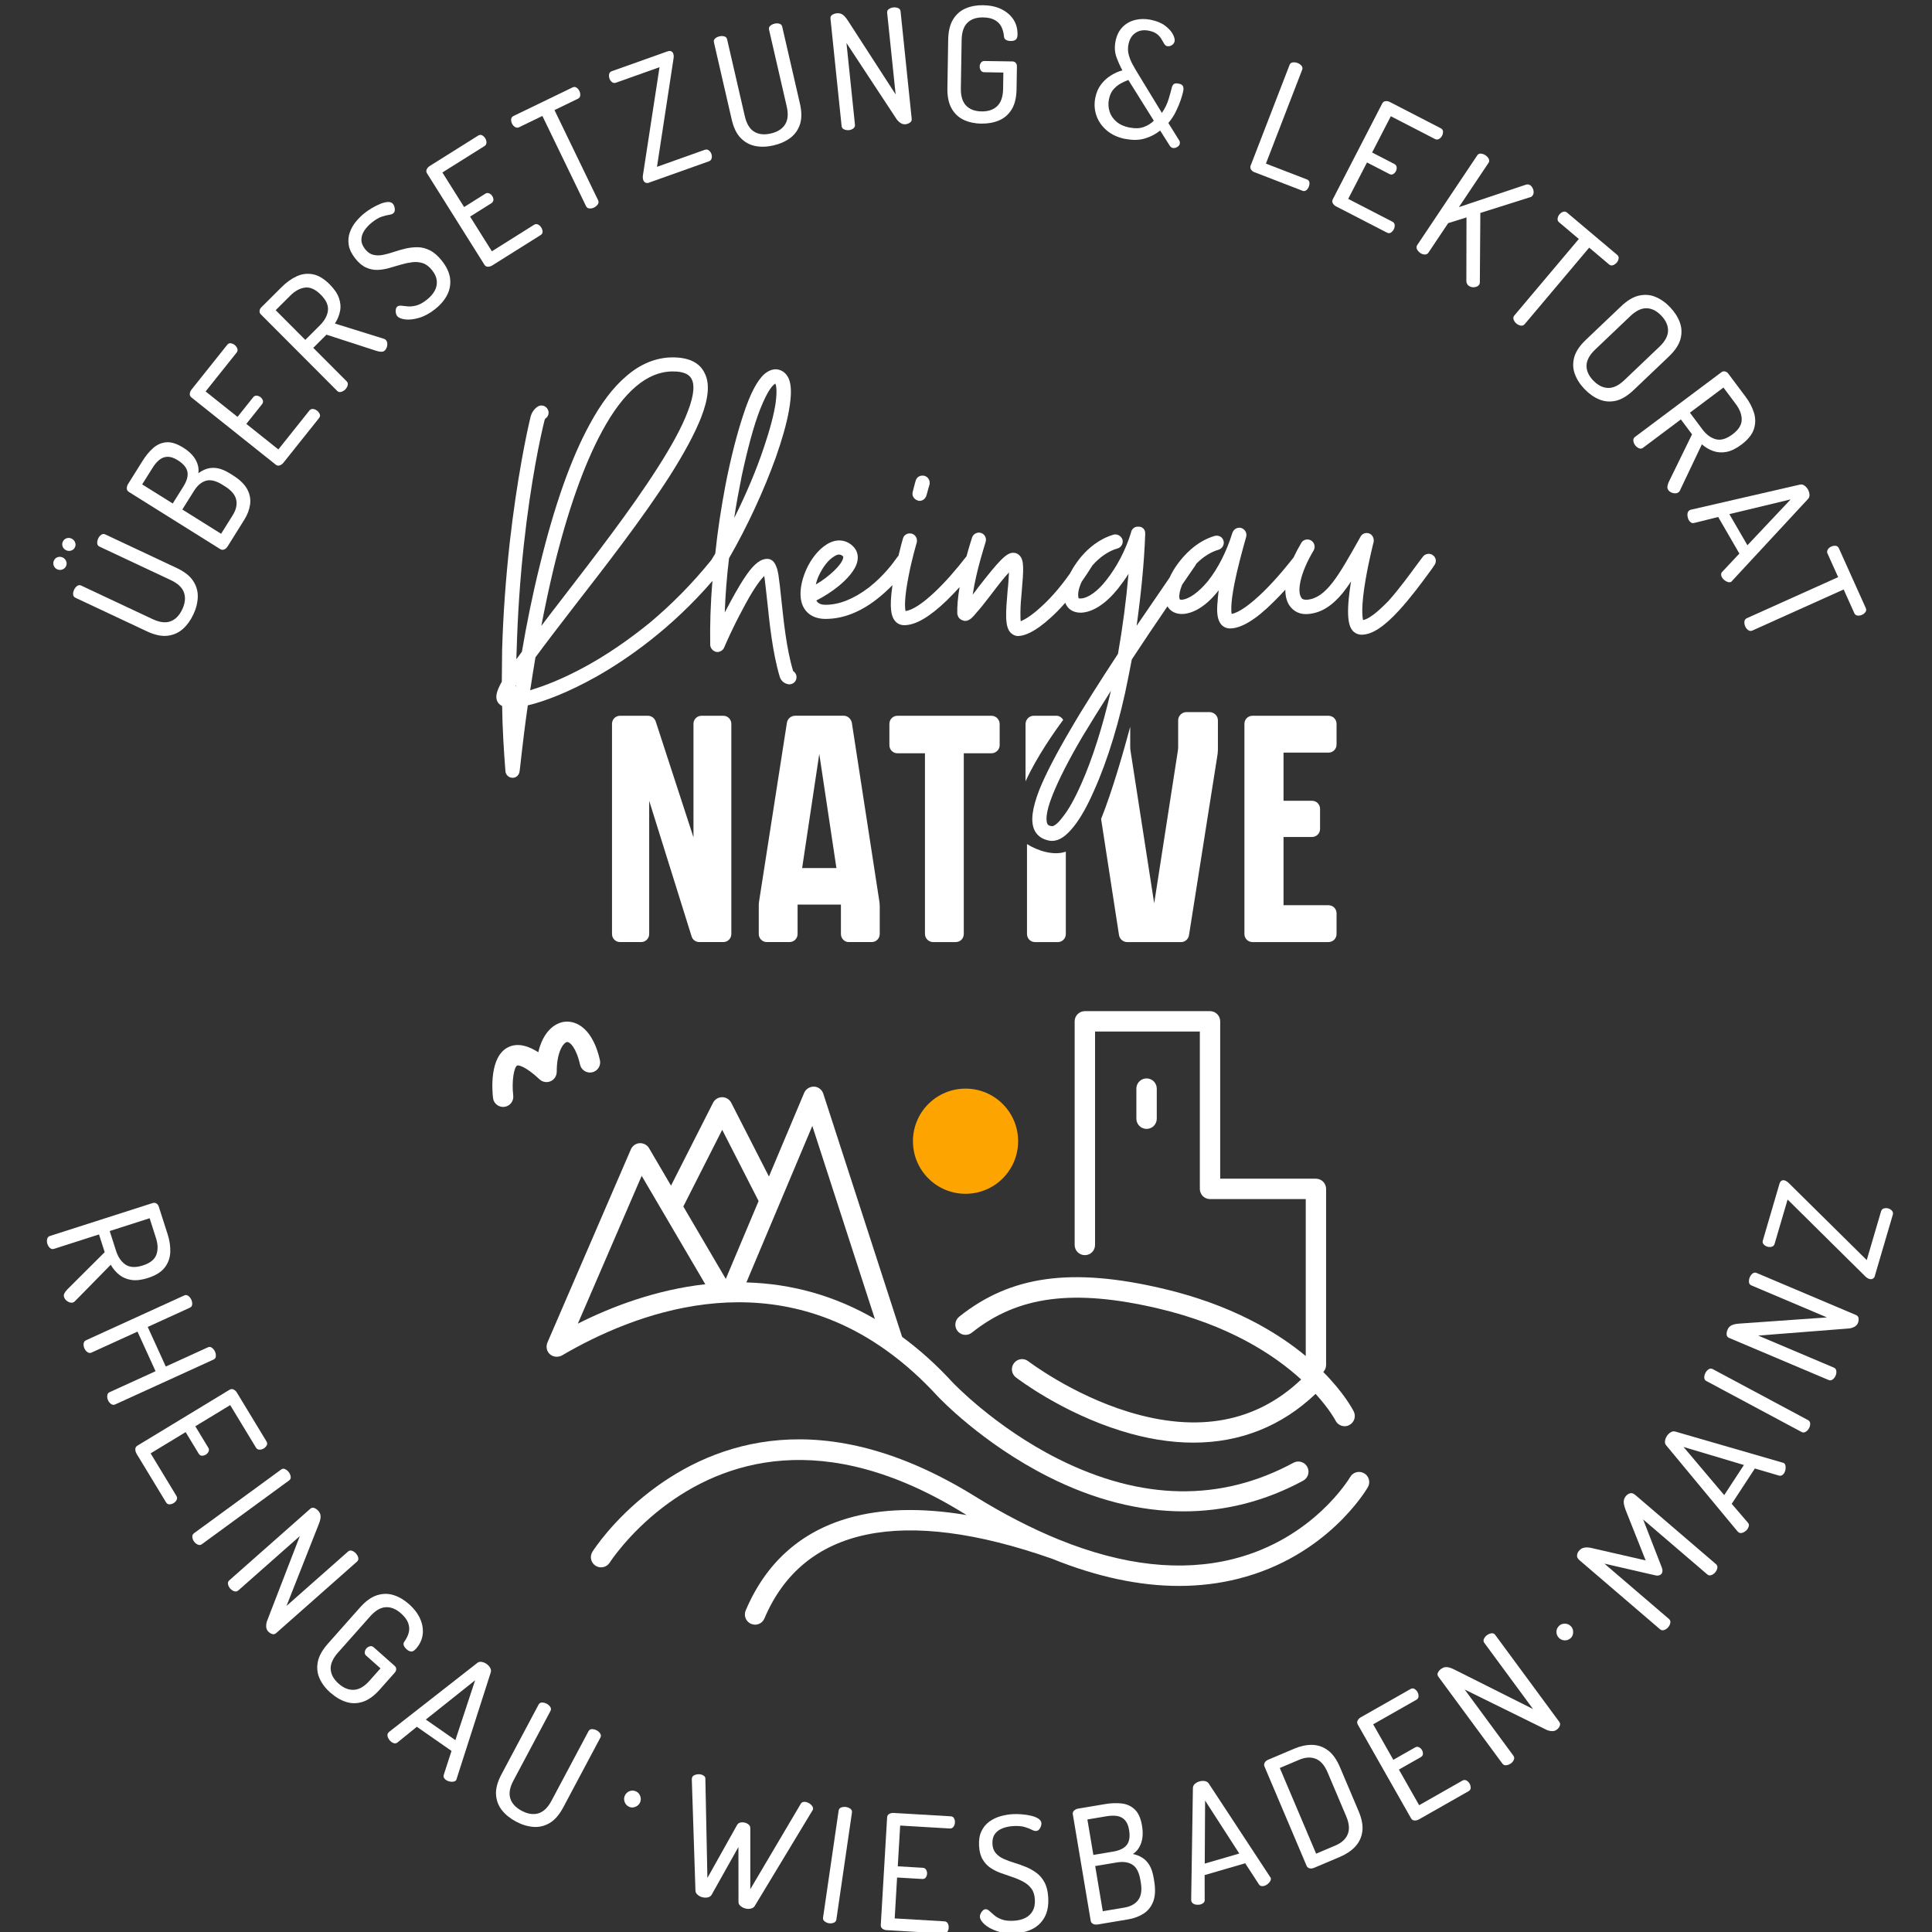 <?xml version="1.0" encoding="UTF-8"?>
<svg xmlns="http://www.w3.org/2000/svg" id="Ebene_1" viewBox="0 0 540 540">
  <rect x="0" y="0" width="540" height="540" fill="#333333" stroke="none"/>
  <defs>
    <style>
      .cls-1 {
        fill: #fff;
      }

      .cls-2 {
        fill: #fda400;
      }
    </style>
  </defs>
  <g>
    <path class="cls-1" d="M18.45,158.25c-.22.46-.57.77-1.06.94s-.97.14-1.43-.08c-.46-.21-.78-.56-.95-1.04-.17-.48-.15-.95.07-1.41.22-.46.56-.77,1.03-.93.47-.16.94-.13,1.4.08.46.22.79.56.98,1.03.19.47.18.94-.04,1.4ZM20.94,152.97c-.22.46-.57.77-1.05.92-.49.15-.96.12-1.42-.1-.46-.22-.78-.56-.96-1.02-.18-.46-.16-.93.06-1.39.22-.46.56-.77,1.03-.93.47-.16.94-.13,1.4.09s.79.56.98,1.03c.19.47.18.94-.04,1.4ZM54.04,171.75c-.79,1.68-1.79,3.05-2.99,4.1-1.21,1.05-2.64,1.67-4.29,1.85-1.66.18-3.57-.24-5.74-1.26l-19.92-9.36c-.41-.19-.62-.5-.66-.93s.06-.87.28-1.33c.2-.43.48-.78.84-1.04.35-.26.74-.3,1.14-.11l19.92,9.36c1.98.93,3.66,1.14,5.04.63,1.38-.51,2.48-1.63,3.29-3.36.8-1.71.96-3.26.48-4.66-.48-1.4-1.71-2.57-3.69-3.5l-19.92-9.36c-.41-.19-.62-.51-.65-.95-.02-.44.07-.88.27-1.31.2-.43.48-.78.84-1.04.36-.26.74-.3,1.14-.11l19.92,9.36c2.17,1.02,3.71,2.22,4.63,3.61.92,1.39,1.35,2.89,1.31,4.51-.05,1.62-.46,3.25-1.24,4.9Z"></path>
    <path class="cls-1" d="M63.6,152.75c-.27.43-.6.71-.98.84-.38.13-.73.1-1.03-.09l-25.58-16.01c-.38-.24-.57-.57-.57-.99,0-.42.11-.81.33-1.17l4.1-6.55c.87-1.4,1.85-2.58,2.93-3.54s2.31-1.5,3.69-1.62c1.38-.11,2.95.39,4.73,1.5,1.6,1,2.75,2.13,3.45,3.38.7,1.25.96,2.51.77,3.77.8-.6,1.64-1.02,2.52-1.28.89-.26,1.84-.29,2.88-.11,1.03.19,2.21.69,3.53,1.52l.69.43c1.95,1.22,3.3,2.53,4.04,3.91.74,1.38,1.01,2.8.8,4.26s-.75,2.9-1.65,4.32l-4.64,7.42ZM48.28,140.73l2.98-4.76c.98-1.57,1.36-2.95,1.12-4.12-.24-1.17-1.14-2.25-2.72-3.23-1.04-.65-1.98-.97-2.83-.95-.84.02-1.6.3-2.28.85-.68.55-1.31,1.29-1.9,2.23l-2.91,4.64,8.53,5.33ZM61.8,149.19l3.22-5.14c.97-1.55,1.3-3.01,1-4.38s-1.36-2.63-3.16-3.75l-.65-.41c-1.83-1.14-3.38-1.52-4.66-1.14-1.28.38-2.41,1.35-3.37,2.9l-3.22,5.14,10.85,6.79Z"></path>
    <path class="cls-1" d="M79.17,129.38c-.26.33-.59.56-.99.7-.4.14-.77.07-1.12-.21l-23.56-18.79c-.35-.28-.5-.63-.45-1.05s.2-.79.46-1.12l9.97-12.5c.3-.38.65-.53,1.05-.46.4.07.76.23,1.06.47.35.28.6.62.74,1.02.14.4.08.76-.18,1.09l-8.68,10.88,8.92,7.11,4.37-5.48c.26-.33.59-.48.99-.45.4.03.76.18,1.09.44.28.22.49.52.62.87s.05.72-.24,1.1l-4.37,5.48,8.95,7.14,8.68-10.88c.26-.33.6-.47,1.01-.43.41.04.8.21,1.18.51.3.24.54.55.7.93.16.38.09.75-.21,1.12l-9.97,12.5Z"></path>
    <path class="cls-1" d="M107.56,97.95c-.25.25-.59.38-1,.36-.41,0-.83-.08-1.25-.21l-14.06-4.56-3.69,3.68,9.32,9.35c.32.32.42.69.3,1.13-.12.43-.35.82-.68,1.16-.32.32-.7.54-1.14.67-.44.13-.83.03-1.14-.29l-21.31-21.37c-.25-.25-.37-.55-.36-.91.01-.35.14-.67.4-.97l5.82-5.8c1.29-1.29,2.67-2.27,4.13-2.95,1.46-.68,2.97-.87,4.53-.58,1.56.29,3.14,1.24,4.74,2.85,1.29,1.29,2.15,2.57,2.58,3.83.43,1.26.53,2.49.28,3.68-.25,1.2-.72,2.33-1.42,3.41l13.62,4.24c.13.04.24.09.33.14.09.05.17.11.24.17.23.23.38.54.43.91.05.37.02.74-.1,1.11-.12.37-.3.68-.56.94ZM85.33,95l4.1-4.09c1.31-1.31,2.06-2.69,2.23-4.12.17-1.44-.49-2.91-2-4.42-1.5-1.51-2.97-2.17-4.39-1.99-1.43.18-2.8.92-4.12,2.23l-4.1,4.09,8.28,8.3Z"></path>
    <path class="cls-1" d="M121.63,86.39c-1.5,1.19-2.99,2.01-4.48,2.44-1.49.44-2.78.59-3.89.45-1.1-.14-1.85-.45-2.24-.94-.19-.23-.31-.53-.38-.88-.07-.35-.07-.69,0-1.02.06-.33.19-.59.41-.75.28-.22.67-.3,1.16-.24.49.07,1.1.13,1.82.19.72.06,1.52-.03,2.4-.27.88-.24,1.85-.78,2.9-1.62.98-.78,1.71-1.62,2.19-2.51.47-.89.66-1.83.56-2.8-.1-.97-.54-1.95-1.33-2.93-.8-1.01-1.66-1.66-2.59-1.96s-1.9-.38-2.93-.26c-1.03.13-2.08.35-3.14.66-1.07.31-2.16.63-3.26.95s-2.19.5-3.27.54c-1.08.04-2.15-.18-3.2-.64-1.05-.46-2.07-1.3-3.04-2.52-1.02-1.29-1.64-2.54-1.84-3.76-.2-1.22-.11-2.38.27-3.49.38-1.11.95-2.12,1.69-3.03.75-.92,1.55-1.72,2.42-2.41.63-.5,1.34-.99,2.12-1.45s1.56-.85,2.34-1.17c.78-.31,1.49-.48,2.12-.51.63-.02,1.11.16,1.42.56.15.19.27.44.38.76.1.32.14.66.11,1-.03.35-.18.63-.46.86-.26.21-.66.35-1.22.42-.55.08-1.23.25-2.02.52-.8.27-1.7.81-2.71,1.61-.84.67-1.54,1.42-2.09,2.24-.55.82-.83,1.67-.84,2.56s.35,1.77,1.05,2.66c.67.84,1.43,1.37,2.28,1.57.85.21,1.76.21,2.71.02s1.96-.46,3.02-.82c1.05-.36,2.14-.67,3.27-.94,1.13-.26,2.26-.39,3.4-.38,1.14.01,2.28.3,3.42.87,1.14.57,2.25,1.53,3.33,2.89,1.34,1.69,2.11,3.34,2.31,4.96.2,1.62-.07,3.15-.8,4.59-.73,1.44-1.84,2.76-3.34,3.95Z"></path>
    <path class="cls-1" d="M137.55,74.21c-.35.22-.74.33-1.17.34s-.75-.19-.99-.57l-16.03-25.52c-.24-.38-.27-.76-.08-1.14.18-.38.45-.68.81-.91l13.54-8.5c.4-.25.79-.28,1.14-.08s.64.47.84.8c.24.38.36.78.36,1.21,0,.42-.18.75-.53.97l-11.79,7.4,6.07,9.66,5.93-3.73c.35-.22.72-.25,1.08-.09.37.16.66.42.88.77.19.3.29.65.3,1.03,0,.38-.19.7-.59.96l-5.93,3.73,6.09,9.7,11.79-7.41c.36-.22.72-.25,1.09-.08.37.17.69.46.94.87.21.33.32.7.35,1.11.03.41-.16.74-.57.99l-13.54,8.5Z"></path>
    <path class="cls-1" d="M166.07,58c-.43.21-.87.3-1.32.26-.45-.03-.77-.25-.96-.66l-12.19-25.19-6.55,3.17c-.35.17-.71.14-1.08-.07-.37-.22-.66-.54-.87-.98-.18-.38-.26-.77-.23-1.19.03-.41.25-.72.65-.92l16.5-7.98c.4-.2.78-.18,1.12.05.34.23.61.54.79.92.2.4.28.82.25,1.25-.03.43-.24.74-.65.94l-6.55,3.17,12.19,25.19c.2.4.17.79-.09,1.17-.25.37-.6.66-1.03.87Z"></path>
    <path class="cls-1" d="M181.43,51.05c-.4.14-.74.14-1.02,0-.29-.14-.49-.37-.61-.71-.14-.39-.17-.84-.1-1.35l4.64-30.21-12.19,4.34c-.39.14-.76.09-1.08-.16-.33-.25-.57-.58-.72-1.01-.14-.39-.17-.8-.1-1.21.08-.41.33-.69.75-.84l15.57-5.54c.39-.14.73-.15,1.02-.03.28.12.48.34.59.65.15.42.17.93.06,1.5l-4.61,30.15,13.37-4.76c.42-.15.8-.09,1.13.17.33.26.57.59.71.99.14.4.17.8.07,1.21-.09.41-.35.7-.77.85l-16.71,5.95Z"></path>
    <path class="cls-1" d="M216.22,40.64c-1.81.42-3.5.48-5.07.18-1.57-.3-2.94-1.04-4.11-2.23-1.17-1.19-2.02-2.95-2.55-5.29l-4.94-21.45c-.1-.44,0-.8.33-1.09.32-.29.72-.49,1.22-.6.47-.11.91-.1,1.34.01.43.12.69.39.79.83l4.94,21.45c.49,2.13,1.36,3.58,2.61,4.35s2.81.94,4.68.51c1.84-.42,3.16-1.26,3.96-2.5.8-1.24.96-2.93.47-5.06l-4.94-21.45c-.1-.44.01-.8.35-1.09.33-.29.73-.49,1.2-.6.47-.11.91-.1,1.34.01.43.12.69.39.79.83l4.94,21.45c.54,2.33.54,4.29.02,5.87-.53,1.58-1.44,2.85-2.74,3.81-1.3.96-2.84,1.64-4.62,2.05Z"></path>
    <path class="cls-1" d="M237.25,36.37c-.45.05-.88-.02-1.31-.2-.42-.18-.66-.5-.71-.94l-3.11-30.02c-.05-.48.12-.83.5-1.07.38-.24.8-.38,1.24-.42.48-.05.89,0,1.23.14.35.14.67.38.97.69.3.32.62.73.94,1.23l13.33,20.61-2.37-22.83c-.05-.45.12-.79.5-1.04.38-.25.79-.4,1.24-.44.48-.05.92,0,1.33.18.41.17.64.48.68.92l3.11,30.02c.05.45-.11.8-.48,1.06-.36.26-.78.42-1.26.47s-.93-.07-1.37-.35c-.44-.29-.81-.65-1.13-1.1l-13.99-21.26,2.37,22.83c.05.45-.11.8-.48,1.07-.36.26-.79.42-1.26.47Z"></path>
    <path class="cls-1" d="M274.3,34.56c-1.83-.03-3.46-.38-4.9-1.04-1.44-.67-2.58-1.73-3.41-3.18-.83-1.45-1.23-3.36-1.19-5.72l.22-13.52c.04-2.37.5-4.26,1.37-5.68.88-1.42,2.04-2.44,3.51-3.07,1.46-.62,3.08-.92,4.84-.89,1.98.03,3.68.39,5.12,1.09,1.44.7,2.56,1.65,3.37,2.86.8,1.21,1.19,2.62,1.17,4.24-.01.72-.18,1.2-.52,1.45-.33.25-.8.37-1.4.36-.51,0-.94-.11-1.3-.31-.36-.2-.55-.54-.57-1.02-.1-1.05-.36-1.96-.76-2.73-.41-.77-1.03-1.38-1.86-1.83-.83-.45-1.9-.68-3.22-.7-1.86-.03-3.31.46-4.36,1.48-1.05,1.02-1.59,2.62-1.63,4.8l-.22,13.52c-.04,2.19.46,3.8,1.47,4.85,1.02,1.05,2.45,1.59,4.31,1.62,1.86.03,3.32-.46,4.38-1.48,1.06-1.02,1.61-2.62,1.65-4.8l.07-4.58-5.34-.09c-.42,0-.74-.18-.96-.51-.22-.33-.32-.7-.32-1.08s.12-.75.35-1.07c.23-.32.55-.48.97-.48l7.81.12c.42,0,.74.15.96.42.22.27.33.6.32.99l-.1,6.33c-.04,2.36-.49,4.26-1.37,5.68-.88,1.42-2.05,2.45-3.53,3.07-1.48.62-3.13.92-4.96.89Z"></path>
    <path class="cls-1" d="M314.61,38.86c-2.14-.42-3.91-1.23-5.29-2.42-1.38-1.19-2.34-2.58-2.88-4.17-.54-1.59-.64-3.23-.3-4.94.29-1.47.83-2.71,1.61-3.73.78-1.02,1.7-1.86,2.77-2.52,1.06-.66,2.12-1.13,3.19-1.41-.65-1.2-1.21-2.45-1.68-3.77-.47-1.32-.55-2.78-.23-4.4s.97-2.92,1.94-3.92c.98-1,2.15-1.66,3.53-2,1.38-.34,2.82-.36,4.32-.06,1.67.33,3.02.88,4.04,1.65,1.02.77,1.75,1.56,2.18,2.38.43.82.6,1.48.5,1.98-.09.44-.34.8-.76,1.08s-.87.38-1.34.28c-.32-.06-.6-.29-.83-.67-.23-.38-.49-.82-.77-1.32-.28-.5-.69-.96-1.24-1.39-.54-.43-1.3-.74-2.26-.93-1.44-.29-2.68-.09-3.71.59s-1.7,1.77-2,3.27c-.19.97-.16,1.93.09,2.88.25.95.63,1.87,1.12,2.76.49.89,1.01,1.77,1.54,2.64l6.6,10.83c.86-1.23,1.48-2.51,1.88-3.84.4-1.32.71-2.44.92-3.34.15-.46.36-.77.62-.93.26-.16.7-.18,1.32-.06.62.12,1,.36,1.16.71.16.35.18.84.05,1.45s-.35,1.43-.69,2.43c-.34,1-.78,2.07-1.35,3.21-.56,1.14-1.26,2.21-2.1,3.2l3.09,4.96c.06.13.11.27.12.41s.01.27,0,.39c-.07.38-.32.7-.74.95-.42.25-.83.34-1.24.26-.18-.04-.33-.1-.46-.21-.13-.1-.27-.26-.41-.47l-2.65-4.19c-1.2.98-2.61,1.72-4.21,2.21-1.61.49-3.43.54-5.45.13ZM315.75,35.65c1.5.3,2.8.25,3.9-.14,1.1-.39,2.05-.98,2.85-1.77l-7.13-11.39c-.69.26-1.42.6-2.17,1.01-.75.42-1.43.97-2.02,1.66-.59.69-1,1.61-1.23,2.76-.23,1.14-.17,2.27.18,3.38.34,1.11.99,2.06,1.93,2.86.94.8,2.18,1.35,3.7,1.65Z"></path>
    <path class="cls-1" d="M350.67,48.17c-.39-.15-.71-.4-.97-.74-.25-.34-.3-.72-.14-1.14l10.88-28.15c.16-.42.47-.65.92-.7.45-.05.89,0,1.31.17.45.17.81.43,1.1.76.29.34.35.71.19,1.13l-10.13,26.23,11.48,4.43c.39.15.61.42.67.81.06.39,0,.8-.16,1.21-.15.39-.38.72-.69.98-.31.26-.66.32-1.05.17l-13.41-5.18Z"></path>
    <path class="cls-1" d="M373.42,57.67c-.37-.19-.67-.47-.88-.83-.22-.36-.22-.75-.02-1.14l13.82-26.78c.21-.4.52-.62.94-.65.42-.03.82.04,1.19.24l14.21,7.33c.43.22.64.53.65.94,0,.41-.08.79-.25,1.13-.21.4-.49.71-.86.92s-.73.23-1.11.04l-12.37-6.38-5.23,10.14,6.23,3.21c.37.19.58.49.63.88.05.4-.02.78-.22,1.15-.17.32-.41.58-.73.78s-.7.2-1.12-.03l-6.22-3.21-5.25,10.18,12.37,6.39c.37.19.58.49.62.9.04.41-.05.83-.27,1.25-.18.35-.44.63-.77.87-.34.23-.72.23-1.14.01l-14.21-7.33Z"></path>
    <path class="cls-1" d="M396.94,70.67c-.37-.25-.67-.58-.88-.99s-.19-.8.06-1.18l16.78-25.08c.25-.37.6-.53,1.05-.48s.87.2,1.24.45c.4.27.7.6.91.99.21.39.19.77-.06,1.15l-8.27,12.36,18.73-6.27c.42-.15.83-.09,1.23.18.27.18.49.45.66.79.17.34.26.69.27,1.05.01.35-.07.67-.25.94-.07.1-.15.2-.26.31s-.25.18-.41.21l-13.98,4.42-.14,19.36c0,.26-.05.49-.19.68-.18.27-.44.47-.77.59-.33.12-.69.16-1.06.13-.37-.03-.72-.16-1.05-.38-.2-.13-.37-.32-.5-.55-.13-.23-.2-.51-.2-.83l.04-17.75-5.12,1.6-5.52,8.25c-.25.37-.6.54-1.05.52-.45-.03-.87-.18-1.27-.44Z"></path>
    <path class="cls-1" d="M423.84,90.43c-.37-.31-.63-.67-.78-1.1-.15-.42-.09-.8.2-1.15l18.03-21.39-5.56-4.69c-.3-.25-.42-.59-.37-1.02.05-.43.23-.83.54-1.19.27-.32.6-.55.99-.69.39-.14.76-.06,1.1.22l14.01,11.81c.34.29.48.64.41,1.05-.07.41-.24.78-.51,1.1-.29.34-.64.59-1.04.74-.4.15-.77.08-1.12-.21l-5.56-4.69-18.03,21.39c-.29.34-.66.47-1.1.4-.44-.08-.85-.27-1.21-.58Z"></path>
    <path class="cls-1" d="M442.84,108.7c-1.26-1.32-2.16-2.73-2.69-4.23-.54-1.5-.58-3.04-.14-4.64.44-1.6,1.53-3.22,3.27-4.87l9.79-9.32c1.73-1.65,3.41-2.66,5.03-3.02,1.62-.36,3.16-.24,4.63.37s2.83,1.57,4.09,2.9c1.26,1.32,2.16,2.74,2.71,4.25.54,1.51.6,3.06.16,4.66-.44,1.6-1.53,3.22-3.27,4.88l-9.79,9.32c-1.74,1.65-3.41,2.66-5.03,3.02-1.62.36-3.17.23-4.64-.39s-2.85-1.59-4.1-2.91ZM445.32,106.34c1.28,1.35,2.65,2.04,4.12,2.09,1.47.05,3-.68,4.58-2.19l9.79-9.32c1.58-1.51,2.39-3,2.41-4.47.03-1.47-.6-2.88-1.88-4.22s-2.65-2.04-4.11-2.07c-1.46-.04-2.98.7-4.57,2.21l-9.79,9.32c-1.58,1.51-2.39,2.99-2.43,4.45-.04,1.46.58,2.86,1.87,4.21Z"></path>
    <path class="cls-1" d="M466.28,136.93c-.21-.29-.29-.64-.22-1.04.07-.41.2-.81.38-1.21l6.49-13.28-3.12-4.17-10.57,7.92c-.36.27-.75.31-1.16.14-.41-.18-.76-.46-1.05-.84-.27-.36-.44-.77-.5-1.23s.09-.82.45-1.09l24.16-18.09c.29-.22.6-.29.95-.23.34.06.65.24.9.53l4.93,6.58c1.09,1.46,1.87,2.96,2.34,4.51.46,1.54.44,3.06-.06,4.56-.5,1.5-1.67,2.93-3.49,4.3-1.46,1.09-2.85,1.77-4.16,2.02-1.31.25-2.54.17-3.69-.24-1.15-.41-2.21-1.04-3.18-1.88l-6.12,12.88c-.06.12-.12.22-.19.31-.07.09-.14.16-.21.21-.26.2-.58.3-.96.3-.38,0-.74-.08-1.09-.25-.35-.17-.63-.4-.85-.68ZM472.33,115.34l3.47,4.64c1.11,1.49,2.37,2.42,3.77,2.79,1.4.37,2.95-.08,4.65-1.35,1.7-1.27,2.56-2.63,2.59-4.07.02-1.44-.52-2.9-1.63-4.39l-3.47-4.64-9.38,7.03Z"></path>
    <path class="cls-1" d="M472.01,145.35c-.15-.26-.26-.58-.33-.98-.07-.39-.06-.74.04-1.06.09-.31.27-.55.53-.7.1-.06.21-.11.33-.14l30.46-7.01c.45-.12.88-.04,1.28.24.41.28.74.64.99,1.09.27.47.42.95.45,1.45.03.5-.1.91-.41,1.22l-21.24,22.91c-.07.11-.15.19-.23.24-.26.15-.56.17-.89.08-.34-.1-.66-.27-.97-.5-.31-.24-.55-.5-.71-.78-.17-.29-.25-.57-.25-.84,0-.27.1-.53.32-.75l4.78-5.1-5.92-10.22-6.76,1.68c-.3.07-.58.03-.82-.12-.24-.15-.46-.38-.64-.69ZM483.36,143.7l5.05,8.7,12.09-12.82-17.13,4.12Z"></path>
    <path class="cls-1" d="M487.8,175.07c-.2-.44-.27-.88-.23-1.33.04-.45.27-.76.68-.95l25.52-11.48-2.99-6.64c-.16-.36-.12-.72.1-1.08.23-.37.56-.65,1-.84.38-.17.78-.24,1.19-.19.41.04.71.27.9.68l7.52,16.71c.18.41.16.78-.09,1.12-.24.34-.55.59-.94.77-.41.18-.83.26-1.25.22-.43-.04-.73-.26-.92-.67l-2.98-6.63-25.52,11.48c-.41.18-.8.14-1.16-.12-.37-.26-.65-.61-.84-1.05Z"></path>
  </g>
  <g>
    <path class="cls-1" d="M17.9,362.5c-.11-.34-.07-.7.13-1.06.2-.36.45-.7.76-1.02l10.47-10.43-1.59-4.96-12.57,4.03c-.43.14-.81.05-1.14-.25-.33-.3-.57-.68-.72-1.14-.14-.43-.16-.87-.07-1.32.09-.45.35-.75.78-.89l28.74-9.21c.34-.11.67-.08.97.09.31.17.53.43.68.8l2.51,7.83c.56,1.74.8,3.41.74,5.02-.07,1.61-.58,3.04-1.55,4.29-.97,1.25-2.53,2.23-4.7,2.92-1.74.56-3.27.74-4.59.55-1.32-.19-2.45-.67-3.41-1.43-.95-.76-1.75-1.7-2.39-2.82l-9.99,10.18c-.1.09-.19.17-.28.23-.09.06-.18.11-.26.13-.31.1-.65.09-1-.03-.35-.12-.67-.32-.95-.59-.28-.27-.47-.58-.58-.92ZM30.66,344.07l1.77,5.52c.57,1.77,1.45,3.06,2.65,3.87s2.82.89,4.84.24c2.03-.65,3.28-1.65,3.78-3,.49-1.35.46-2.91-.11-4.68l-1.77-5.52-11.16,3.58Z"></path>
    <path class="cls-1" d="M23.59,376.88c-.19-.41-.26-.84-.22-1.3.04-.46.26-.78.67-.97l27.46-12.53c.41-.19.79-.14,1.15.14.36.28.63.62.82,1.03.2.44.28.88.25,1.32-.03.44-.25.75-.66.94l-11.77,5.37,5.05,11.07,11.77-5.37c.41-.19.79-.14,1.15.14.36.28.63.63.82,1.03.2.44.28.87.25,1.32-.03.44-.25.76-.66.94l-27.46,12.53c-.41.19-.8.15-1.16-.11-.37-.26-.65-.61-.85-1.05-.19-.41-.26-.84-.22-1.3.04-.46.26-.79.67-.97l12.83-5.85-5.05-11.07-12.83,5.85c-.41.19-.79.15-1.16-.11-.37-.26-.65-.61-.85-1.05Z"></path>
    <path class="cls-1" d="M38.14,406.23c-.22-.36-.32-.75-.32-1.17,0-.42.2-.75.58-.99l25.76-15.63c.38-.23.77-.25,1.14-.06.38.19.68.47.89.82l8.29,13.67c.25.41.27.79.06,1.14-.21.35-.48.63-.81.83-.38.23-.79.35-1.21.34-.42,0-.74-.19-.96-.55l-7.22-11.9-9.75,5.92,3.63,5.99c.22.36.24.72.08,1.08-.17.36-.43.65-.79.87-.31.19-.65.28-1.04.29s-.7-.2-.95-.61l-3.63-5.99-9.79,5.94,7.22,11.9c.22.36.24.72.06,1.09-.18.37-.47.68-.88.93-.33.2-.7.31-1.11.33-.41.02-.74-.17-.99-.58l-8.29-13.67Z"></path>
    <path class="cls-1" d="M54.24,430.87c-.27-.36-.43-.77-.48-1.23-.06-.46.1-.82.46-1.09l24.36-17.81c.36-.27.75-.3,1.15-.09.41.2.74.49,1.01.85.28.39.45.8.51,1.24.06.44-.09.79-.45,1.05l-24.36,17.81c-.36.27-.75.31-1.16.12-.41-.18-.76-.47-1.04-.85Z"></path>
    <path class="cls-1" d="M64.33,444c-.3-.34-.5-.73-.59-1.18-.1-.45.02-.83.36-1.12l22.62-19.99c.36-.32.74-.39,1.16-.21s.77.43,1.07.77c.32.36.52.72.6,1.09.08.37.08.76,0,1.19-.08.43-.23.92-.46,1.48l-9.01,22.83,17.2-15.2c.34-.3.72-.37,1.14-.2.42.17.79.41,1.08.75.32.36.53.75.63,1.18s-.02.79-.35,1.09l-22.61,19.99c-.34.3-.72.38-1.14.23-.43-.14-.8-.39-1.12-.75-.32-.36-.49-.8-.51-1.32-.02-.52.06-1.04.24-1.56l9.17-23.74-17.2,15.2c-.34.3-.72.37-1.14.23-.43-.14-.8-.4-1.12-.75Z"></path>
    <path class="cls-1" d="M92.38,473.15c-1.37-1.21-2.38-2.54-3.04-3.99-.66-1.45-.83-2.99-.52-4.63.32-1.64,1.26-3.35,2.83-5.12l8.97-10.11c1.57-1.77,3.15-2.91,4.74-3.42,1.59-.51,3.14-.52,4.66-.04,1.51.48,2.93,1.31,4.25,2.48,1.48,1.31,2.54,2.7,3.18,4.17.64,1.47.87,2.92.69,4.37-.18,1.44-.81,2.77-1.88,3.98-.48.54-.92.79-1.34.76-.42-.03-.85-.24-1.29-.64-.38-.34-.64-.7-.78-1.08-.14-.38-.06-.76.23-1.14.61-.86,1.01-1.72,1.2-2.57.19-.85.12-1.71-.22-2.6-.34-.88-1-1.76-1.99-2.63-1.39-1.23-2.81-1.81-4.27-1.72-1.46.09-2.91.95-4.36,2.58l-8.97,10.11c-1.45,1.64-2.13,3.18-2.04,4.64.09,1.46.82,2.8,2.21,4.03s2.82,1.81,4.29,1.73c1.47-.08,2.93-.93,4.38-2.57l3.04-3.43-4-3.55c-.31-.28-.45-.61-.39-1.01.05-.4.21-.74.46-1.03.26-.29.58-.48.97-.58.39-.1.74,0,1.05.27l5.85,5.19c.31.28.46.59.45.94-.01.35-.15.67-.4.96l-4.2,4.74c-1.57,1.77-3.15,2.91-4.74,3.42-1.59.51-3.15.52-4.67.03-1.53-.49-2.97-1.35-4.34-2.56Z"></path>
    <path class="cls-1" d="M109.44,486.92c-.25-.17-.48-.42-.71-.74-.23-.33-.37-.65-.42-.97-.05-.32.01-.61.19-.86.07-.1.15-.19.24-.27l24.62-19.25c.36-.3.78-.41,1.27-.32.49.08.94.27,1.36.56.44.31.78.68,1.02,1.12.24.44.29.87.15,1.28l-9.54,29.75c-.02.13-.05.24-.11.31-.17.25-.43.39-.78.45s-.71.04-1.09-.05c-.38-.08-.71-.22-.98-.41-.27-.19-.47-.41-.59-.66-.12-.25-.13-.52-.03-.82l2.16-6.65-9.69-6.75-5.41,4.39c-.24.19-.51.27-.8.24-.29-.03-.58-.16-.87-.36ZM119.02,480.62l8.26,5.75,5.52-16.73-13.78,10.98Z"></path>
    <path class="cls-1" d="M144.23,509.14c-1.64-.87-2.96-1.94-3.95-3.19-.99-1.26-1.54-2.72-1.64-4.38-.1-1.66.41-3.55,1.54-5.67l10.34-19.43c.21-.4.53-.6.96-.61.43,0,.87.1,1.32.34.42.22.76.52,1,.89.25.37.26.75.05,1.15l-10.34,19.43c-1.03,1.93-1.32,3.6-.88,5,.44,1.4,1.5,2.55,3.2,3.46,1.67.89,3.21,1.12,4.63.71s2.65-1.58,3.68-3.51l10.34-19.43c.21-.4.54-.6.98-.6.44,0,.87.11,1.3.33.42.22.76.52,1,.89.24.37.26.75.05,1.15l-10.34,19.43c-1.12,2.12-2.41,3.6-3.84,4.44s-2.96,1.21-4.57,1.08-3.22-.62-4.83-1.48Z"></path>
    <path class="cls-1" d="M175.93,505.04c-.64-.26-1.07-.7-1.31-1.31s-.24-1.2-.02-1.75c.25-.61.67-1.04,1.26-1.31.59-.26,1.2-.26,1.84,0,.55.23.96.64,1.21,1.25.26.6.26,1.21.01,1.82-.23.56-.64.97-1.25,1.24-.61.27-1.19.29-1.75.07Z"></path>
    <path class="cls-1" d="M196.31,530.29c-.49-.13-.93-.36-1.33-.7-.39-.33-.59-.72-.6-1.16l-1.02-31.14c0-.12.02-.26.06-.4.08-.29.26-.51.55-.67.29-.16.62-.26.98-.3.37-.04.71-.02,1.03.06.32.08.6.23.84.43.24.2.35.46.33.76l.57,27.73,8.3-14.82c.22-.38.54-.6.95-.68.41-.08.81-.07,1.22.04.43.11.8.3,1.1.57s.44.61.42,1.04v16.99s14.11-23.88,14.11-23.88c.16-.27.38-.43.67-.5.28-.07.58-.06.9.03.35.09.67.25.97.46.3.22.54.47.71.74.17.28.22.56.15.85-.04.15-.1.27-.19.37l-16.1,26.65c-.25.37-.62.6-1.11.71-.49.1-1,.09-1.52-.05-.49-.13-.93-.36-1.33-.7-.39-.33-.58-.72-.56-1.14l-.02-15.33-7.5,13.36c-.22.37-.58.61-1.07.72-.49.1-1,.09-1.52-.05Z"></path>
    <path class="cls-1" d="M231.72,537.56c-.45-.06-.85-.24-1.22-.52-.37-.28-.52-.64-.45-1.09l4.35-29.87c.06-.44.31-.74.74-.89.43-.15.87-.19,1.31-.13.47.07.89.24,1.24.5.35.26.5.62.43,1.06l-4.35,29.87c-.06.44-.31.75-.72.92-.42.17-.86.21-1.34.15Z"></path>
    <path class="cls-1" d="M247.81,539.49c-.42-.02-.8-.16-1.15-.4-.34-.24-.5-.59-.48-1.04l1.77-30.08c.03-.45.23-.77.6-.98.37-.2.77-.29,1.19-.27l15.96.94c.48.03.8.23.98.6.17.37.25.75.23,1.14-.03.45-.16.85-.41,1.19s-.58.5-1,.48l-13.9-.82-.67,11.39,6.99.41c.42.03.73.21.93.55.2.34.29.72.27,1.14-.02.36-.14.7-.35,1.01-.21.32-.56.46-1.04.43l-6.99-.41-.67,11.43,13.9.82c.42.02.73.22.93.57.2.36.29.78.26,1.25-.02.39-.14.76-.36,1.1-.22.35-.56.51-1.04.48l-15.96-.94Z"></path>
    <path class="cls-1" d="M283.67,540.35c-1.91.1-3.6-.1-5.07-.61-1.46-.51-2.61-1.14-3.43-1.89-.82-.75-1.25-1.44-1.28-2.07-.02-.3.05-.61.2-.93.15-.32.34-.6.59-.84.24-.24.5-.36.77-.38.36-.02.72.14,1.08.48.36.34.82.74,1.37,1.21.55.47,1.25.86,2.11,1.17.86.32,1.96.44,3.3.37,1.26-.07,2.34-.33,3.24-.78.9-.45,1.6-1.1,2.08-1.95.48-.85.69-1.9.62-3.16-.07-1.29-.39-2.32-.97-3.1-.58-.78-1.33-1.42-2.24-1.91-.91-.49-1.89-.92-2.95-1.28-1.05-.36-2.12-.74-3.21-1.11-1.08-.38-2.08-.86-2.98-1.46-.9-.6-1.65-1.39-2.24-2.38-.59-.99-.93-2.26-1.01-3.81-.09-1.64.14-3.02.68-4.13s1.29-2,2.24-2.68c.95-.68,2-1.17,3.14-1.49,1.14-.31,2.26-.5,3.37-.56.81-.04,1.66-.03,2.57.05.9.07,1.76.21,2.58.4.82.2,1.49.47,2.02.82.53.35.8.78.83,1.28.01.24-.03.52-.14.84-.1.32-.27.61-.49.88-.23.27-.52.41-.88.43-.33.02-.74-.1-1.23-.36-.49-.26-1.14-.51-1.95-.75-.81-.24-1.85-.33-3.14-.26-1.08.06-2.08.26-3,.61-.93.35-1.65.88-2.17,1.6s-.75,1.64-.69,2.78c.06,1.08.37,1.94.95,2.6.57.66,1.31,1.19,2.2,1.59s1.87.76,2.94,1.08c1.07.32,2.13.7,3.21,1.14,1.07.44,2.07.99,2.99,1.67.92.67,1.68,1.57,2.28,2.69.6,1.12.94,2.55,1.03,4.29.11,2.15-.22,3.95-1,5.38-.78,1.43-1.88,2.53-3.31,3.28-1.43.75-3.1,1.17-5.01,1.27Z"></path>
    <path class="cls-1" d="M306.76,537.89c-.5.08-.93.03-1.28-.17-.35-.2-.56-.47-.62-.83l-5-29.76c-.08-.44.05-.8.36-1.08.32-.28.68-.46,1.1-.53l7.62-1.28c1.62-.27,3.16-.33,4.6-.16,1.44.17,2.66.73,3.65,1.69,1,.96,1.67,2.47,2.01,4.53.31,1.86.23,3.47-.24,4.82-.47,1.35-1.24,2.38-2.31,3.08.97.2,1.85.55,2.63,1.04.78.49,1.44,1.18,1.99,2.08.54.89.95,2.11,1.2,3.65l.13.8c.38,2.28.3,4.15-.24,5.62-.54,1.47-1.43,2.62-2.66,3.43-1.23.81-2.67,1.36-4.32,1.64l-8.64,1.45ZM305.59,518.46l5.54-.93c1.83-.31,3.11-.94,3.83-1.89.72-.96.93-2.35.62-4.18-.2-1.21-.59-2.12-1.17-2.74-.57-.62-1.29-1-2.15-1.14-.86-.14-1.83-.12-2.93.06l-5.4.91,1.67,9.92ZM308.23,534.19l5.98-1c1.8-.3,3.11-1.02,3.94-2.16.83-1.14,1.06-2.76.71-4.86l-.13-.75c-.36-2.13-1.1-3.54-2.24-4.25-1.13-.71-2.6-.91-4.4-.6l-5.98,1,2.12,12.62Z"></path>
    <path class="cls-1" d="M335.6,532.29c-.29.08-.63.11-1.03.09-.4-.02-.74-.12-1.02-.29-.28-.17-.47-.4-.55-.68-.03-.11-.05-.23-.06-.36l.48-31.25c-.01-.46.17-.86.54-1.19.37-.33.8-.56,1.29-.7.52-.15,1.02-.18,1.52-.09.49.09.86.32,1.09.69l17.15,26.11c.09.1.15.19.17.28.08.29.04.58-.14.88-.18.3-.42.57-.72.82-.3.25-.61.41-.93.5-.32.09-.61.11-.88.04-.27-.06-.49-.22-.66-.49l-3.81-5.86-11.34,3.3.02,6.97c0,.31-.11.57-.31.77-.21.2-.48.35-.83.45ZM336.72,520.88l9.66-2.81-9.55-14.81-.1,17.62Z"></path>
    <path class="cls-1" d="M367.29,522.06c-.47.2-.9.24-1.29.13-.39-.11-.65-.33-.79-.66l-11.8-27.83c-.14-.33-.12-.67.08-1.03.19-.36.52-.63.99-.83l7.32-3.1c1.68-.71,3.32-1.06,4.92-1.04,1.6.02,3.07.52,4.41,1.5s2.48,2.57,3.41,4.77l5.17,12.2c.94,2.21,1.29,4.13,1.06,5.77-.23,1.64-.9,3.05-2,4.21-1.1,1.17-2.49,2.1-4.17,2.82l-7.32,3.1ZM367.86,518.11l5.42-2.3c1.71-.72,2.84-1.77,3.41-3.13s.42-3.05-.44-5.06l-5.17-12.2c-.85-2.01-1.96-3.29-3.33-3.83-1.37-.54-2.91-.45-4.62.27l-5.42,2.3,10.15,23.94Z"></path>
    <path class="cls-1" d="M396.54,508.55c-.37.21-.76.3-1.18.28s-.75-.22-.97-.61l-14.88-26.2c-.22-.39-.23-.77-.03-1.15.2-.37.48-.66.85-.87l13.9-7.9c.42-.24.8-.25,1.14-.03.35.22.62.49.81.83.22.39.32.8.31,1.22-.02.42-.21.74-.57.95l-12.11,6.88,5.63,9.92,6.09-3.46c.37-.21.73-.22,1.08-.05.36.18.64.44.85.81.18.31.26.66.26,1.04,0,.38-.22.69-.63.93l-6.09,3.46,5.66,9.96,12.11-6.88c.37-.21.73-.22,1.1-.03.37.19.67.49.9.91.19.34.29.71.3,1.12,0,.41-.2.73-.61.97l-13.9,7.9Z"></path>
    <path class="cls-1" d="M422.25,492.9c-.36.27-.77.43-1.23.49s-.82-.09-1.09-.45l-17.9-24.3c-.28-.39-.32-.78-.11-1.17.21-.4.5-.73.86-.99.39-.28.76-.45,1.14-.5.37-.05.77-.02,1.19.1.42.12.9.31,1.44.59l21.94,11.01-13.61-18.48c-.27-.36-.3-.75-.1-1.16.2-.41.48-.75.84-1.01.39-.28.8-.46,1.24-.52.44-.06.79.09,1.06.45l17.9,24.3c.27.36.31.75.13,1.16s-.46.76-.85,1.04c-.39.29-.84.42-1.36.39-.52-.03-1.03-.15-1.53-.38l-22.83-11.24,13.61,18.48c.27.36.31.75.13,1.16-.18.41-.46.76-.85,1.04Z"></path>
    <path class="cls-1" d="M439.01,457.86c-.51.46-1.09.67-1.75.62-.65-.05-1.18-.3-1.59-.74-.44-.49-.66-1.05-.64-1.7.02-.65.28-1.2.79-1.66.44-.4.99-.59,1.65-.56s1.21.29,1.65.77c.4.44.6,1,.58,1.66-.02.67-.25,1.2-.69,1.61Z"></path>
    <path class="cls-1" d="M466.24,454.84c-.29.34-.66.59-1.09.75s-.82.09-1.16-.2l-22.5-19.29c-.52-.45-.76-.91-.7-1.4.06-.48.23-.89.53-1.23.31-.36.65-.62,1.01-.76.36-.14.76-.21,1.21-.21.45,0,.96.08,1.55.23l14.88,3.41-5.64-14.19c-.21-.58-.36-1.09-.44-1.53-.08-.44-.07-.85.02-1.23.09-.38.28-.74.57-1.08.33-.39.72-.63,1.17-.74.45-.11.93.06,1.46.51l22.5,19.29c.34.29.47.66.39,1.1-.08.44-.28.84-.59,1.21-.31.37-.68.62-1.1.77-.42.15-.81.08-1.15-.22l-17.9-15.34,5.24,13.48c.14.39.19.73.16,1.02-.03.29-.13.54-.31.74-.14.16-.34.29-.62.38-.28.1-.63.1-1.07,0l-14.23-3.27,18.04,15.46c.34.29.47.66.39,1.1-.08.44-.28.85-.59,1.21Z"></path>
    <path class="cls-1" d="M488.5,427.29c-.16.25-.4.5-.72.73-.32.24-.64.39-.96.45-.32.06-.61,0-.86-.16-.1-.07-.19-.14-.28-.24l-19.95-24.06c-.31-.35-.43-.76-.36-1.25.07-.49.25-.95.52-1.38.3-.45.66-.8,1.09-1.06.43-.25.86-.32,1.28-.19l30.01,8.69c.13.02.24.05.31.1.25.16.41.42.47.76.06.34.06.71-.01,1.09-.07.38-.2.71-.38.99-.18.28-.39.48-.64.6-.24.13-.52.15-.82.06l-6.71-1.97-6.47,9.88,4.54,5.28c.2.24.29.5.26.79s-.14.58-.33.88ZM481.92,417.89l5.51-8.42-16.88-5.04,11.38,13.46Z"></path>
    <path class="cls-1" d="M505.62,399.21c-.21.4-.51.72-.9.97-.39.25-.78.27-1.18.06l-26.61-14.24c-.4-.21-.59-.54-.58-1,0-.46.11-.88.33-1.28.22-.42.52-.76.89-1,.37-.24.75-.26,1.15-.05l26.61,14.24c.4.21.6.54.62.99.01.45-.09.88-.32,1.31Z"></path>
    <path class="cls-1" d="M513.06,384.5c-.17.41-.44.76-.81,1.05-.36.29-.75.34-1.17.16l-27.79-11.76c-.44-.19-.67-.5-.69-.95-.02-.45.05-.88.23-1.29.19-.44.43-.78.72-1.01.29-.23.65-.41,1.07-.52.42-.11.93-.19,1.54-.23l24.48-1.73-21.13-8.95c-.41-.17-.64-.49-.67-.94-.03-.45.04-.89.21-1.3.19-.44.45-.8.8-1.08.34-.28.72-.33,1.14-.15l27.79,11.76c.41.18.65.49.7.93s-.01.89-.2,1.33c-.19.44-.51.78-.97,1.03-.46.24-.96.4-1.51.46l-25.37,1.99,21.13,8.95c.41.17.65.49.7.93.05.45-.01.89-.2,1.33Z"></path>
    <path class="cls-1" d="M524.06,356.57c-.12.4-.32.68-.6.83s-.59.18-.94.08c-.4-.12-.79-.36-1.15-.71l-21.73-21.5-3.64,12.41c-.12.4-.37.66-.77.78-.39.12-.81.11-1.24-.01-.4-.12-.75-.33-1.03-.63-.29-.3-.37-.67-.24-1.1l4.65-15.86c.12-.4.31-.68.57-.84.26-.16.55-.19.87-.09.43.13.85.41,1.25.83l21.7,21.44,4-13.62c.13-.43.39-.7.8-.82.41-.11.81-.11,1.22,0s.74.33,1.03.65.36.69.23,1.12l-5,17.02Z"></path>
  </g>
  <g>
    <g>
      <path class="cls-1" d="M323.32,312.68v-8.41c0-1.57-1.27-2.85-2.85-2.85s-2.85,1.27-2.85,2.85v8.41c0,1.57,1.27,2.85,2.85,2.85s2.85-1.27,2.85-2.85Z"></path>
      <path class="cls-1" d="M155.61,299.58c-.03-5.58,1.9-8.22,2.89-8.33.7-.09,2.52,1.41,3.62,6.31.35,1.53,1.88,2.5,3.41,2.15,1.53-.35,2.5-1.87,2.15-3.41-1.92-8.51-6.33-11.11-9.83-10.72-3.08.35-6.16,3.12-7.39,8.52-2.52-1.61-5.66-2.81-8.48-1.37-5.26,2.67-4.4,12.25-4.18,14.15.17,1.45,1.4,2.51,2.82,2.51.11,0,.22,0,.34-.02,1.56-.18,2.68-1.6,2.49-3.16-.47-3.99.21-7.95,1.1-8.39.29-.15,2.2.07,6.26,3.86.83.78,2.04.98,3.08.53,1.04-.46,1.71-1.49,1.71-2.62Z"></path>
      <path class="cls-2" d="M269.87,333.67c8.12,0,14.7-6.58,14.7-14.7s-6.58-14.7-14.7-14.7-14.7,6.58-14.7,14.7,6.58,14.7,14.7,14.7Z"></path>
      <path class="cls-1" d="M156.5,379.1s.09-.03.13-.05c.13-.05.25-.1.37-.17.02-.01.05-.02.07-.03,20.12-11.79,56.51-25.84,90.68-1.4.17.16.36.29.56.41,4.65,3.38,9.26,7.48,13.77,12.4.5.53,12.44,13.17,30.96,22.51,12.77,6.44,25.49,9.66,37.8,9.66,11.6,0,22.83-2.86,33.4-8.58,1.38-.75,1.9-2.48,1.15-3.86-.75-1.38-2.48-1.9-3.86-1.15-20.32,11-42.46,10.63-65.78-1.08-17.66-8.87-29.4-21.27-29.49-21.37-4.49-4.89-9.2-9.13-14.12-12.74l-22.03-67.97c-.37-1.13-1.4-1.92-2.59-1.97-1.15-.02-2.28.64-2.75,1.74l-9.85,23.39-10.54-20.62c-.49-.95-1.47-1.55-2.54-1.55h0c-1.07,0-2.05.6-2.54,1.56l-11.75,23.16-6.14-10.47c-.54-.93-1.56-1.44-2.63-1.4-1.07.07-2.01.73-2.44,1.71l-23.34,54.03c-.03.06-.04.12-.06.18-.03.1-.07.2-.09.3-.02.09-.03.18-.04.27-.01.09-.03.18-.03.27,0,.09,0,.19,0,.28,0,.09,0,.18.02.27.02.09.04.19.06.28.02.09.04.17.07.26.04.1.09.2.13.29.03.06.05.11.08.17,0,.02.02.03.03.04.06.09.13.18.2.27.05.06.09.13.14.18.06.07.14.13.21.19s.14.13.21.18c.06.04.13.08.2.12.1.06.19.12.29.16.02,0,.03.02.04.02.06.02.11.03.17.05.11.04.21.08.32.1.09.02.17.03.26.04.1.01.2.03.3.03.03,0,.06,0,.09,0,.1,0,.2-.01.29-.02.03,0,.06,0,.1,0,.16-.02.32-.06.48-.11ZM227.05,314.71l17.48,53.94c-11.07-6.42-23.07-9.85-35.91-10.21l18.42-43.73ZM201.86,315.79l10.17,19.9-9.17,21.77-11.87-20.24,10.87-21.44ZM179.35,328.65l17.78,30.3c-13.65,1.53-25.94,6.14-35.62,11.01l17.84-41.31Z"></path>
      <path class="cls-1" d="M268.09,368.03c-1.23.98-1.43,2.77-.45,4,.98,1.23,2.78,1.43,4,.45,12.87-10.28,28.44-12.3,52.07-6.76,19.81,4.65,32.43,12.96,39.97,19.85-12.59,11.97-28.84,15.01-48.35,9.02-15.75-4.84-27.8-14.02-27.92-14.12-1.25-.96-3.03-.73-3.99.52-.96,1.25-.73,3.03.52,3.99.52.4,12.87,9.84,29.57,15,7,2.17,13.71,3.24,20.05,3.24,13.1,0,24.66-4.59,34.15-13.63,3.89,4.27,5.51,7.35,5.57,7.46.5,1,1.5,1.58,2.55,1.58.43,0,.86-.1,1.26-.3,1.41-.7,1.98-2.41,1.29-3.82-.22-.43-2.62-5.1-8.52-11.03.49-.51.79-1.2.79-1.96v-49.22c0-1.57-1.27-2.85-2.85-2.85h-26.75v-43.98c0-1.57-1.27-2.85-2.85-2.85h-34.98c-1.57,0-2.85,1.27-2.85,2.85v62.5c0,1.57,1.27,2.85,2.85,2.85s2.85-1.27,2.85-2.85v-59.65h29.29v43.98c0,1.57,1.27,2.85,2.85,2.85h26.75v43.86c-8.29-6.88-21.04-14.4-39.94-18.84-25.52-5.99-42.54-3.64-56.92,7.85Z"></path>
      <path class="cls-1" d="M381.27,411.79c-1.36-.79-3.11-.32-3.89,1.04-.1.17-10.18,17.25-32.67,22.91-14.51,3.65-30.79,1.84-48.61-5.37-.03-.01-.06-.03-.09-.04-.03-.01-.06-.02-.09-.03-7.55-3.07-15.38-7.1-23.46-12.1-42.29-26.17-72.65-15.21-90.67-1.41-10.56,8.09-15.98,16.57-16.2,16.93-.84,1.33-.44,3.08.89,3.92,1.33.84,3.09.44,3.93-.88.05-.08,5.14-8.01,14.85-15.45,16.6-12.71,44.68-22.73,84.21,1.73.23.14.46.28.7.42-12.62-2.11-23.65-1.85-32.95.82-13.49,3.87-23.18,12.57-28.8,25.86-.61,1.45.06,3.12,1.51,3.73.36.15.74.23,1.11.23,1.11,0,2.16-.65,2.62-1.74,10.82-25.58,38.61-31.35,80.36-16.7,12.52,5.06,24.38,7.61,35.52,7.61,5.72,0,11.25-.67,16.57-2.01,24.8-6.24,35.76-24.8,36.21-25.59.79-1.36.32-3.1-1.04-3.89Z"></path>
    </g>
    <g id="Logo-Rheingau_Natives-Web">
      <g>
        <path class="cls-1" d="M196.1,200.06h6.05c1.26,0,2.26.99,2.26,2.26v58.73c0,1.26-.99,2.26-2.26,2.26h-6.69c-.99,0-1.9-.63-2.17-1.63l-11.84-37.86v37.23c0,1.26-.99,2.26-2.26,2.26h-5.87c-1.26,0-2.26-.99-2.26-2.26v-58.73c0-1.27.99-2.26,2.26-2.26h7.77c.99,0,1.81.63,2.17,1.54l10.57,32.44v-31.72c0-1.27.99-2.26,2.26-2.26"></path>
        <path class="cls-1" d="M245.89,253.1v7.95c0,1.26-.99,2.26-2.26,2.26h-6.42c-1.17,0-2.17-.99-2.17-2.26v-8.22h-12.11v8.22c0,1.26-.99,2.26-2.26,2.26h-6.33c-1.27,0-2.26-.99-2.26-2.26v-7.95c0-.36,0-.63.09-1.18l7.77-49.88c.18-1.18,1.17-1.99,2.35-1.99h13.55c1.18,0,2.08.99,2.26,1.99l7.68,49.88c.09.54.09.81.09,1.18M233.78,242.62l-4.79-31.9-4.79,31.9h9.58Z"></path>
        <path class="cls-1" d="M279.41,202.32v5.96c0,1.26-1.08,2.26-2.26,2.26h-7.77v50.51c0,1.27-.99,2.26-2.26,2.26h-6.33c-1.18,0-2.26-.99-2.26-2.26v-50.51h-7.68c-1.27,0-2.26-.99-2.26-2.26v-5.96c0-1.26.99-2.26,2.26-2.26h26.29c1.17,0,2.26.99,2.26,2.26"></path>
        <path class="cls-1" d="M358.75,210.36v13.46h7.95c1.26,0,2.26.99,2.26,2.26v5.6c0,1.26-.99,2.26-2.26,2.26h-7.95v19.07h12.56c1.26,0,2.26.99,2.26,2.26v5.78c0,1.26-.99,2.26-2.26,2.26h-21.23c-1.27,0-2.26-.99-2.26-2.26v-58.73c0-1.26.99-2.26,2.26-2.26h21.23c1.26,0,2.26.99,2.26,2.26v5.78c0,1.27-.99,2.26-2.26,2.26h-12.56Z"></path>
        <path class="cls-1" d="M338.03,199.03h-6.43c-1.19,0-2.3,1.01-2.3,2.3v7.26c0,.37,0,.73-.09,1.29l-6.61,42.61-6.61-42.61c-.09-.55-.09-.92-.09-1.29v-5.45c-1.81,6.74-5.02,18.02-8.14,25.76l5.01,32.49c.18,1.1,1.19,1.93,2.3,1.93h15.06c1.1,0,2.02-.83,2.2-1.93l7.99-50.6c.09-.64.09-1.19.09-1.65v-7.81c0-1.29-1.1-2.3-2.39-2.3"></path>
        <path class="cls-1" d="M221.69,187.57c-1.93-6.35-2.67-14.26-3.31-20.06-.28-2.76-.55-5.15-.83-6.99-.18-1.01-.37-1.75-.64-2.3-.64-1.75-1.84-2.02-2.48-2.02-1.75,0-3.5,1.29-5.61,4.23-1.38,1.93-2.94,4.6-4.69,7.82l-1.56,2.95c.18-4.79.55-9.85,1.2-15.18,5.15-8.93,9.76-18.96,13.07-28.16,1.75-4.97,3.04-9.48,3.68-13.16.74-4.14.74-7.09-.09-8.93-.64-1.38-1.66-2.21-2.94-2.48-.83-.18-2.21-.09-3.77,1.2-2.03,1.75-4.05,5.52-5.98,11.5-1.75,5.25-3.5,12.06-4.97,19.6-1.2,6.35-2.21,12.88-2.85,19.14-.38.62-.74,1.22-1.1,1.8-5.18,6.42-11,12.35-17.31,17.62-5.8,4.69-11.78,8.83-18.04,12.24-6.44,3.5-11.41,5.34-14.45,6.26l-.83.28c.46-2.95.92-5.98,1.47-9.2,3.04-4.14,6.81-9.02,10.77-14.17,9.02-11.6,19.23-24.76,26.78-36.54,4.14-6.53,6.99-11.87,8.74-16.29,2.12-5.43,2.48-9.57,1.01-12.42-1.38-2.94-4.42-4.42-8.93-4.42s-9.02,1.75-13.07,5.34c-3.59,3.04-6.99,7.55-10.12,13.34-5.25,9.57-9.94,22.92-13.99,39.57-2.03,8.19-3.68,16.38-4.97,24.02l-1.56,2.12c0-.83.09-1.75.09-2.58.28-9.66.92-19.6,2.02-29.54,1.93-17.67,4.69-30.46,5.8-34.79.09-.18.18-.28.18-.37.92-.55,1.2-1.75.64-2.67-.55-.92-1.75-1.29-2.67-.74-.28.18-1.47.92-2.02,2.67-1.1,4.42-3.87,17.58-5.89,35.43-1.1,10.03-1.84,20.06-2.12,29.91,0,2.95-.09,5.98-.09,8.93-1.66,2.95-1.75,4.33-1.29,5.43.18.46.64,1.01,1.38,1.38.09,6.26.46,12.33.92,18.22.09,1.01.92,1.84,2.03,1.84,1.01,0,1.84-.83,1.93-1.84.09-.09.74-7.55,2.3-18.41,4.69-1.1,11.41-3.68,19.14-8.01,8.62-4.89,20.9-13.37,32.47-26.78-.56,6.45-.72,12.47-.63,17.76,0,.37.09.83.37,1.2.37.55,1.01.92,1.66.92.55,0,1.1-.28,1.47-.64.18-.18.37-.46.46-.74.37-.92,2.39-5.52,4.88-10.12,3.13-6.07,5.15-8.65,6.26-9.75.28,1.75.55,4.6.83,6.99.64,6.07,1.47,14.36,3.5,21.17.37,1.2,1.29,1.84,2.12,2.03.18.09.37.09.55.09.92,0,1.66-.55,1.93-1.38.28-.92-.09-1.84-.83-2.3M207.24,133.37c1.66-7.73,3.4-14.36,5.25-19.05,2.3-5.8,3.77-6.9,4.23-7.09.18.37.55,1.66.09,5.25-.46,3.31-1.66,7.73-3.31,12.61-2.12,6.35-4.97,13.07-8.28,19.69.55-3.87,1.29-7.64,2.03-11.41M154.7,159.04c3.96-16.29,8.56-29.27,13.62-38.56,5.98-11.04,12.61-16.66,19.69-16.66,1.1,0,4.32,0,5.34,2.21.64,1.2.92,3.87-1.2,9.2-1.56,4.14-4.42,9.39-8.37,15.55-7.45,11.69-17.58,24.76-26.5,36.35-2.12,2.76-4.14,5.34-5.98,7.82,1.01-5.25,2.12-10.58,3.41-15.92M144.21,191.99v-.37c.09-.09.09-.18.09-.18,0,.18,0,.37-.09.55"></path>
        <path class="cls-1" d="M256.57,139.9c.09.09.28.09.46.09.92,0,1.66-.64,1.93-1.56.46-1.75.83-2.94.83-2.94.28-1.1-.37-2.21-1.38-2.49-1.1-.28-2.21.28-2.48,1.38,0,0-.37,1.2-.83,3.13-.28,1.01.37,2.12,1.47,2.39"></path>
        <path class="cls-1" d="M400.5,155.18c-.83-.64-2.12-.46-2.76.37-.46.55-1.01,1.38-1.66,2.21-2.03,2.76-4.97,6.81-8.01,10.22-1.47,1.47-4.79,4.88-7.09,5.34-.18-.83-.64-3.59.74-11.5.92-5.34,2.21-10.31,2.21-10.31.18-1.01-.28-2.03-1.2-2.39-.92-.37-2.03,0-2.48.92l-.46.83c-5.71,10.12-9.11,16.2-14.36,16.75-1.29.09-1.66-.37-1.75-.64-1.1-1.66-.46-6.53,3.5-13.16.55-1.01.18-2.21-.74-2.76-.92-.55-2.21-.28-2.76.74-.82,1.38-1.52,2.72-2.12,4.01-1.21,1.54-4.54,5.77-8.37,9.52-3.77,3.68-6.9,5.89-8.93,6.26-.18-.92-.37-3.68,1.38-11.32,1.2-5.25,2.67-10.12,2.67-10.22.28-1.01-.28-2.12-1.38-2.48-1.01-.28-2.12.28-2.48,1.38-1.56,5.06-3.96,9.85-6.81,13.44-2.58,3.13-5.25,5.06-7.36,5.25-.55,0-.55-.09-.64-.55-.11-.78.12-2.09.78-3.68,1.24-1.81,2.49-3.62,3.73-5.43.09-.13.16-.27.22-.42,1.91-1.93,4.09-3.31,6.23-3.91,1.1-.37,1.66-1.47,1.38-2.48-.28-1.1-1.38-1.66-2.48-1.38-5.25,1.56-8.74,5.61-10.4,7.91-.9,1.22-1.63,2.49-2.2,3.75l-9.21,13.46c1.2-8.65,2.12-17.58,2.39-25.49v-.46c0-.92-.74-1.75-1.75-1.75h-.55c-.83.09-1.56.83-1.66,1.66-1.56,5.06-4.05,9.66-6.81,13.16-2.48,3.22-5.15,5.15-7.27,5.25-.64,0-.64-.09-.64-.46-.18-.86.08-2.41.94-4.25.97-1.37,1.96-2.87,2.98-4.51,2.04-2.34,4.54-4.08,7.04-4.77,1.01-.28,1.66-1.38,1.38-2.48-.37-1.01-1.47-1.66-2.48-1.38-4.09,1.2-7.1,3.86-8.98,6.07-.1.09-.18.19-.26.31-.46.56-.85,1.08-1.16,1.54-.7.98-1.3,1.97-1.81,2.96-3.19,4.52-6.05,7.5-8.04,9.28-2.67,2.48-4.6,3.59-5.71,4.05-.09-.55-.09-1.29-.09-2.48,0-1.75.18-3.87.37-5.89.55-6.26.64-8.65-.55-9.94-.46-.55-1.1-.83-1.84-.83-1.93,0-3.96,2.21-9.85,9.76-.46.64-.92,1.29-1.47,1.93,1.01-6.81,3.59-14.54,3.59-14.63.37-1.1-.18-2.21-1.2-2.58-1.01-.37-2.21.18-2.58,1.29,0,.07-.73,2.21-1.54,5.22-.04.04-.08.07-.11.12-5.43,7.09-12.79,14.63-16.93,15.18-.18-.83-.46-3.22.92-10.12.92-4.69,2.21-9.02,2.21-9.02.28-1.1-.37-2.21-1.38-2.49-1.1-.28-2.21.28-2.48,1.38-.06.12-.6,2.08-1.25,4.8-.11.1-.22.22-.31.35-1.01,1.47-3.77,5.25-8.01,8.56-4.14,3.13-8.19,4.79-12.06,4.79-.92,0-2.02-.18-2.58-1.2,2.02-1.01,4.33-2.48,6.26-4.05,2.12-1.75,4.79-4.42,5.25-7.09.28-1.56-.18-3.04-1.38-4.14-2.02-1.84-4.69-2.02-7.27-.37-2.21,1.38-4.33,3.96-5.71,7.09-1.47,3.31-1.93,6.63-1.29,9.02.83,3.04,3.31,4.69,6.72,4.69,4.79,0,9.66-1.84,14.45-5.61,1.61-1.26,3.03-2.58,4.26-3.84-.99,6.59-.26,8.8.62,9.91.64.83,1.56,1.29,2.67,1.29,3.13,0,6.99-2.21,11.87-6.9,1.27-1.25,2.49-2.53,3.6-3.75-.5,2.91-.71,5.39-.65,7.43,0,.09,0,.18.09.37.18.83.83,1.38,1.66,1.56.09.09.28.09.46.09,1.2,0,2.12-1.01,3.31-2.48,1.01-1.1,2.21-2.67,3.5-4.33,1.47-1.93,2.95-3.87,4.33-5.52l1.1-1.2c-.09,1.47-.18,3.41-.37,4.88-.55,6.44-.83,10.22.83,11.96.55.55,1.29.92,2.03.92,1.66,0,4.6-.92,9.3-5.25,1.1-.99,2.44-2.33,3.94-4.04.65,1.76,2.22,2.76,4.24,2.76h.28c3.31-.18,6.9-2.58,10.22-6.72,1.01-1.29,2.03-2.67,2.94-4.14-.64,7.36-1.66,15.09-2.94,22.36-5.06,7.73-9.66,14.91-13.34,21.26-4.05,6.9-6.9,12.42-8.65,16.75-2.03,5.25-2.48,8.83-1.38,11.23.55,1.2,1.84,2.67,4.51,3.04h.46c2.03,0,3.96-1.38,6.07-4.05,1.84-2.3,3.77-5.71,5.61-9.94,3.87-8.56,7.36-20.06,9.57-31.57.37-1.66.64-3.41,1.01-5.15,3.18-4.86,6.55-9.83,9.97-14.84.83,1.44,2.35,2.21,4.29,2.14,3.22-.18,6.81-2.48,10.03-6.63-.09,1.1-.28,2.02-.28,2.85-.37,3.31-.09,5.25.83,6.53.64.83,1.56,1.29,2.58,1.29,3.13,0,7.18-2.39,12.24-7.45,1.14-1.11,2.23-2.26,3.25-3.38,0,1.7.35,3.16,1.07,4.3,1.2,1.84,3.13,2.76,5.52,2.48,3.5-.37,6.44-2.21,9.48-5.89.74-1.01,1.57-2.02,2.3-3.22-1.56,9.66-.64,12.42.37,13.71.64.74,1.56,1.2,2.58,1.2,2.85,0,6.17-2.12,10.4-6.72,3.22-3.5,6.35-7.73,8.37-10.49.64-.83,1.2-1.66,1.56-2.21.64-.83.55-2.12-.37-2.76M228.87,160.89c1.1-2.39,2.67-4.42,4.23-5.34.55-.37,1.01-.55,1.38-.55.55,0,.92.28,1.1.46.09.18.18.18.09.46-.28,1.84-3.87,5.25-7.64,7.45.18-.83.46-1.66.83-2.48M302.12,219.32c-1.75,3.96-3.5,7.09-5.15,9.11-1.56,2.12-2.67,2.58-2.94,2.48-1.01-.09-1.2-.46-1.29-.64-.28-.64-.74-2.58,1.47-8.1,1.66-4.14,4.33-9.48,8.28-16.2,2.39-3.96,5.06-8.28,8.01-12.88-2.21,9.66-5.15,19.05-8.37,26.23"></path>
        <path class="cls-1" d="M295.23,200.06h-6.33c-1.26,0-2.26,1.08-2.26,2.35v15.98c3.16-6.88,7.99-13.76,10.52-17.17-.39-.69-1.1-1.17-1.94-1.17"></path>
        <path class="cls-1" d="M287.05,235.93v25.13c0,1.26.99,2.26,2.26,2.26h6.33c1.26,0,2.26-.99,2.26-2.26v-23.02c-3.47,1.21-7.92-.28-10.84-2.11"></path>
      </g>
    </g>
  </g>
</svg>
